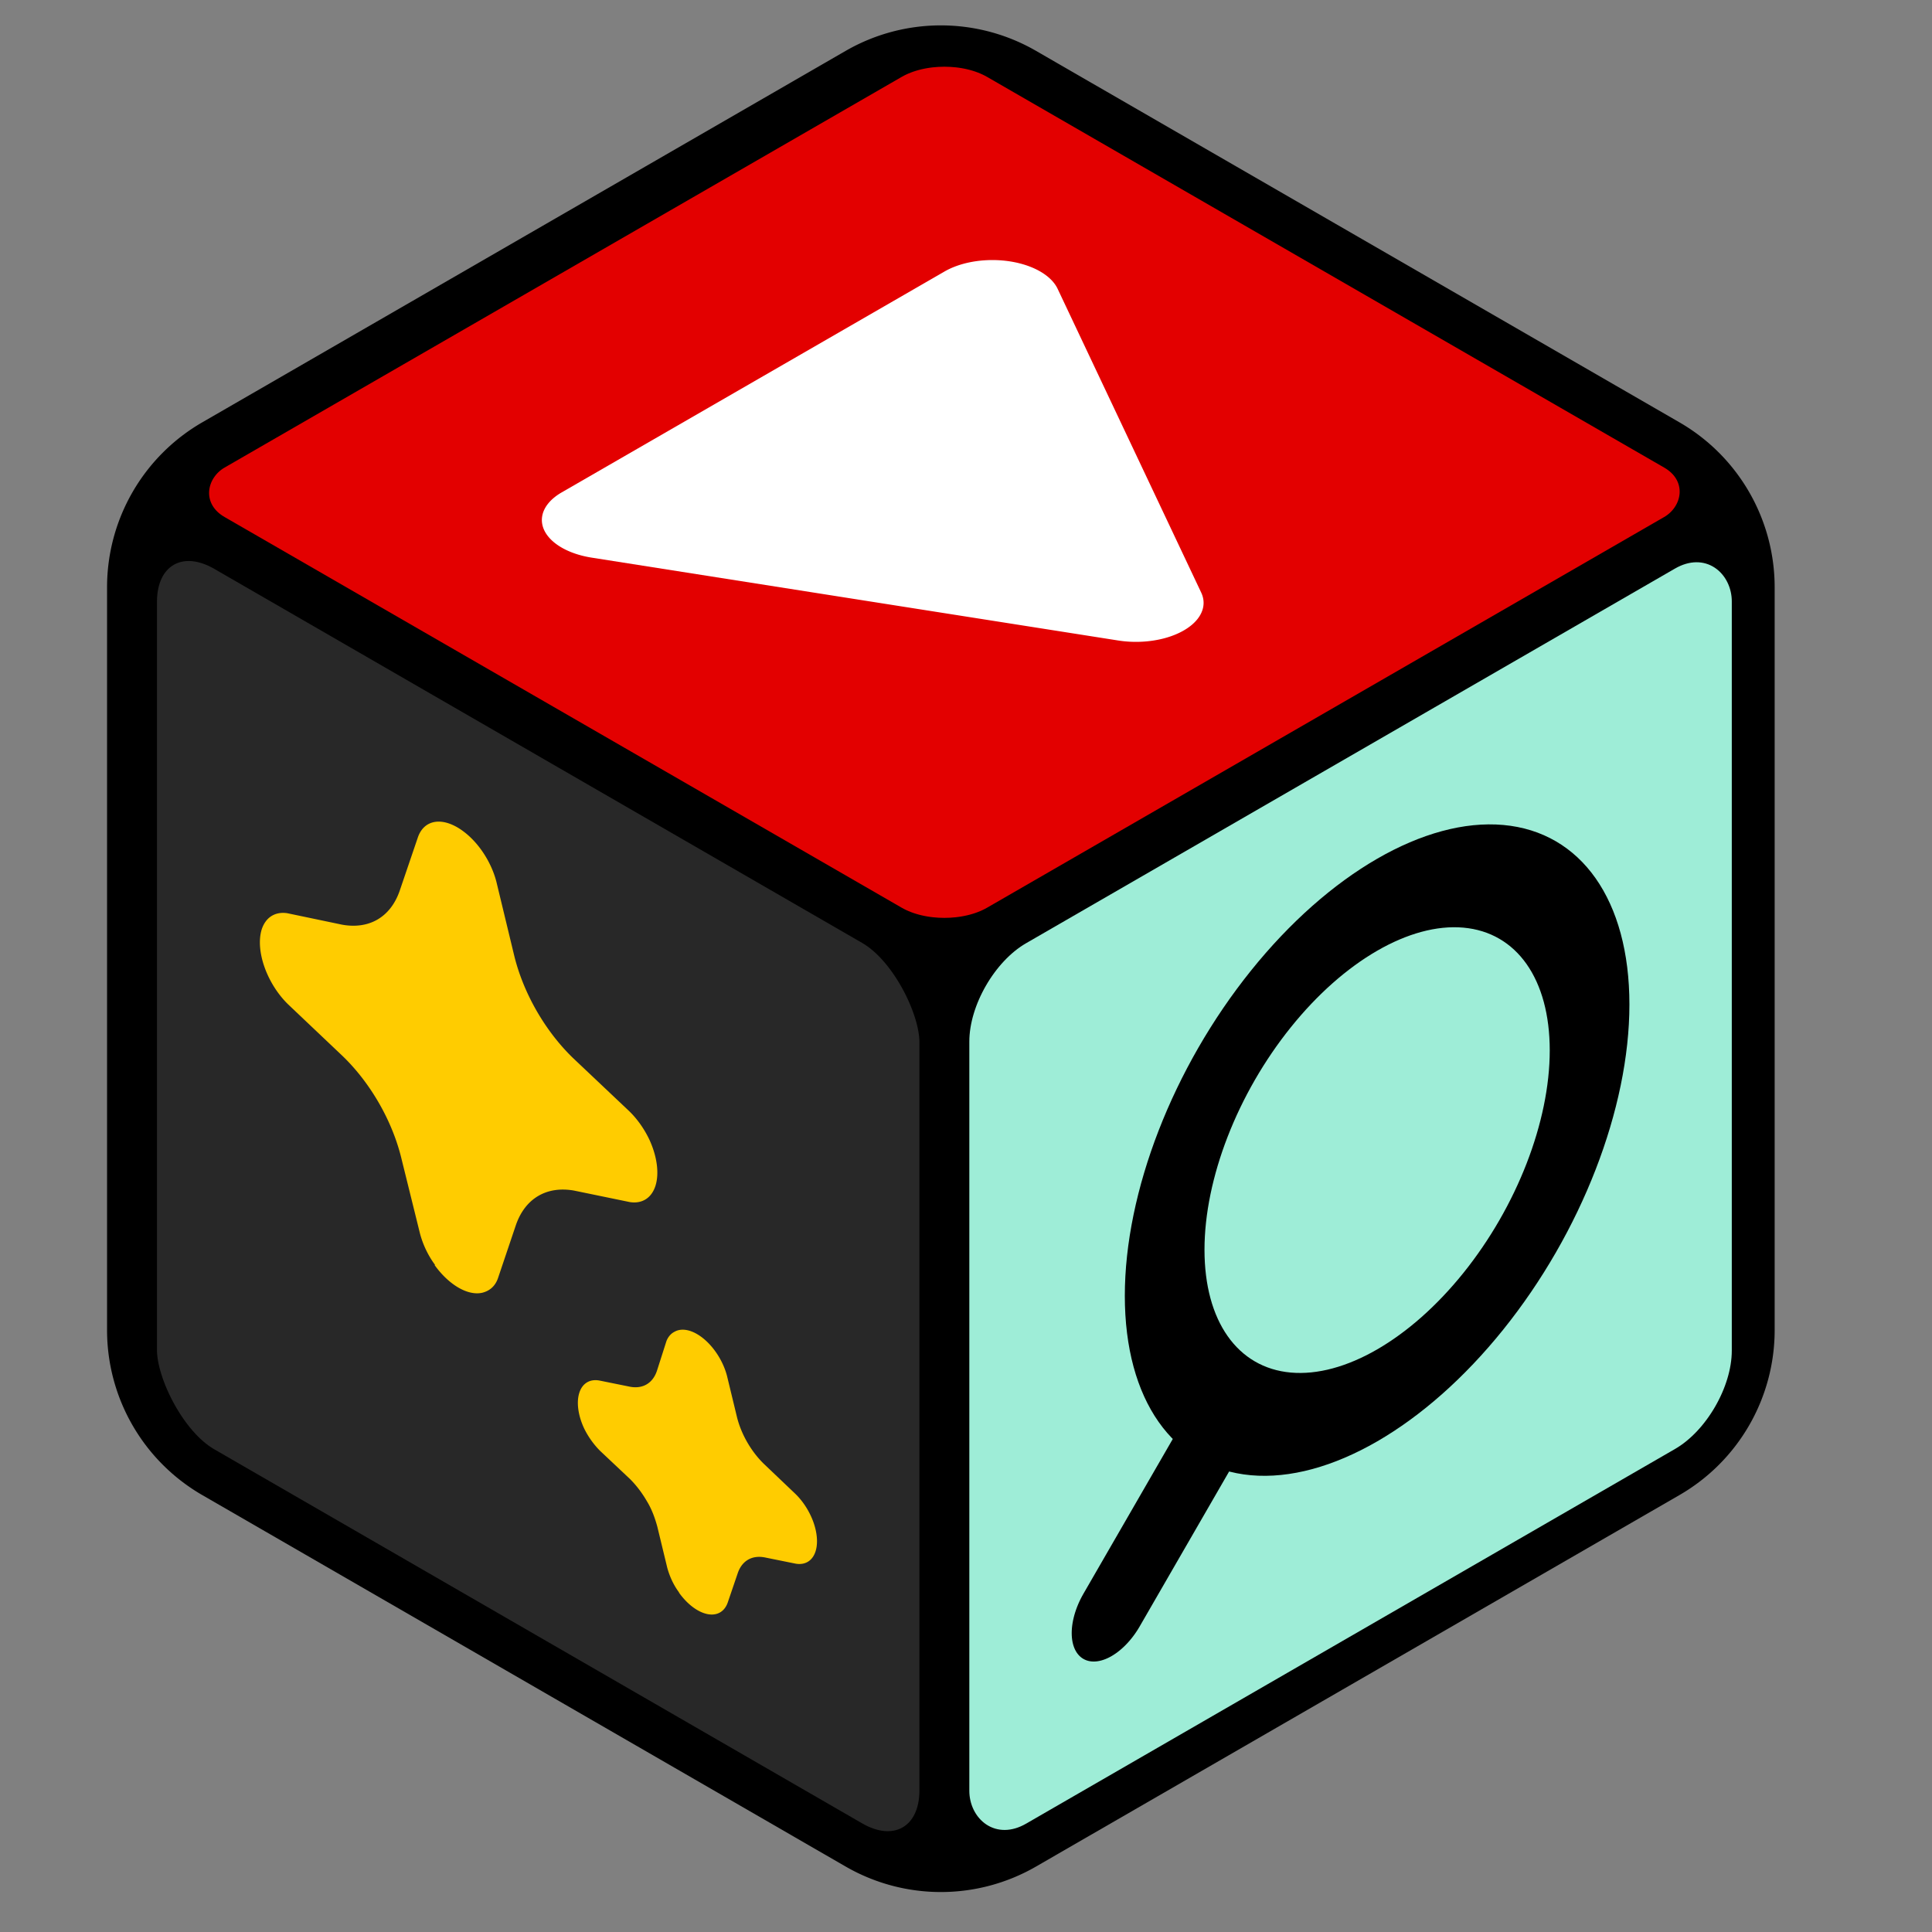 <svg xmlns="http://www.w3.org/2000/svg" viewBox="0 0 210 210"><rect x="0" y="0" width="210" height="210" fill="#808080" stroke="none"/><defs><clipPath id="e" clipPathUnits="userSpaceOnUse"><path fill="none" stroke="#000" stroke-linejoin="round" stroke-width="3.7" d="M 92.27,46.86 27.523,84.242 a 17.321,17.321 4.1296579e-7 0 1 -17.321,0 L -54.544,46.86 a 17.321,17.321 60 0 1 -8.66,-15 v -74.763 a 17.321,17.321 120 0 1 8.66,-15 L 10.203,-95.284 a 17.321,17.321 1.5115602e-7 0 1 17.321,0 l 64.746,37.381 a 17.321,17.321 60 0 1 8.66,15 l 0,74.763 a 17.321,17.321 120 0 1 -8.66,15 z" paint-order="markers fill stroke" transform="matrix(0.882,0,0,0.882,-16.943,46.252)"/></clipPath><clipPath id="c" clipPathUnits="userSpaceOnUse"><path fill="none" stroke="#000" stroke-linejoin="round" stroke-width="3.7" d="M 92.27,46.86 27.523,84.242 a 17.321,17.321 4.1296579e-7 0 1 -17.321,0 L -54.544,46.86 a 17.321,17.321 60 0 1 -8.66,-15 v -74.763 a 17.321,17.321 120 0 1 8.66,-15 L 10.203,-95.284 a 17.321,17.321 1.5115602e-7 0 1 17.321,0 l 64.746,37.381 a 17.321,17.321 60 0 1 8.66,15 l 0,74.763 a 17.321,17.321 120 0 1 -8.66,15 z" paint-order="markers fill stroke" transform="matrix(1.08,0,0,1.08,23.395,-19.841)"/></clipPath><clipPath id="a" clipPathUnits="userSpaceOnUse"><path fill="none" stroke="#000" stroke-linejoin="round" stroke-width="3.7" d="M 92.27,46.86 27.523,84.242 a 17.321,17.321 4.1296579e-7 0 1 -17.321,0 L -54.544,46.86 a 17.321,17.321 60 0 1 -8.66,-15 v -74.763 a 17.321,17.321 120 0 1 8.66,-15 L 10.203,-95.284 a 17.321,17.321 1.5115602e-7 0 1 17.321,0 l 64.746,37.381 a 17.321,17.321 60 0 1 8.66,15 l 0,74.763 a 17.321,17.321 120 0 1 -8.66,15 z" paint-order="markers fill stroke" transform="matrix(1.08,0,0,1.08,-64.905,-19.841)"/></clipPath><symbol id="d" fill="currentColor" viewBox="0 0 16 16"><path d="m 5.4,10.8 a 1.04,1.04 0 0 0 1.2,0 C 6.78,10.67 6.92,10.5 6.99,10.29 L 7.44,8.91 A 2.35,2.35 0 0 1 8.9,7.43 L 10.3,6.98 A 1.05,1.05 0 0 0 10.8,5.39 1.06,1.06 0 0 0 10.25,5 L 8.87,4.56 A 2.34,2.34 0 0 1 7.4,3.08 L 6.95,1.69 A 1.03,1.03 0 0 0 6.12,1.01 1.04,1.04 0 0 0 4.98,1.71 L 4.52,3.11 A 2.32,2.32 0 0 1 3.08,4.56 L 1.7,5 a 1.06,1.06 0 0 0 -0.64,0.67 1.05,1.05 0 0 0 0.66,1.3 l 1.37,0.44 a 2.33,2.33 0 0 1 1.48,1.5 l 0.46,1.38 c 0.07,0.2 0.2,0.38 0.38,0.5 z m 6.13,4.05 a 0.8,0.8 0 0 0 1.23,-0.4 l 0.25,-0.76 a 1.07,1.07 0 0 1 0.68,-0.68 l 0.77,-0.25 a 0.8,0.8 0 0 0 0.53,-0.64 0.8,0.8 0 0 0 -0.55,-0.88 L 13.67,10.99 A 1.08,1.08 0 0 1 12.99,10.31 L 12.74,9.54 a 0.8,0.8 0 0 0 -1.32,-0.3 0.8,0.8 0 0 0 -0.2,0.3 l -0.24,0.77 a 1.07,1.07 0 0 1 -0.67,0.68 l -0.77,0.25 a 0.8,0.8 0 0 0 -0.39,1.23 c 0.1,0.13 0.24,0.23 0.4,0.29 L 10.31,13 c 0.16,0.06 0.3,0.15 0.42,0.27 0.12,0.11 0.2,0.26 0.26,0.42 l 0.25,0.77 c 0.06,0.16 0.16,0.3 0.3,0.39 z"/></symbol><symbol id="f" viewBox="0 0 16 16"><path fill="#fff" d="M 4,12 V 4 A 1,1 0 0 1 5.5,3.13 l 7,4 a 1,1 0 0 1 0,1.74 l -7,4 A 1,1 0 0 1 4,12 Z"/></symbol><symbol id="b" fill="none" stroke="currentColor" stroke-linecap="round" stroke-linejoin="round" stroke-width="3" viewBox="0 0 24 24"><circle cx="11" cy="11" r="8"/><path d="M 21,21 16.7,16.7"/></symbol></defs><path stroke="#000" stroke-linejoin="round" stroke-width="3.7" d="M 92.27,46.86 27.523,84.242 a 17.321,17.321 4.1296579e-7 0 1 -17.321,0 L -54.544,46.86 a 17.321,17.321 60 0 1 -8.66,-15 v -74.763 a 17.321,17.321 120 0 1 8.66,-15 L 10.203,-95.284 a 17.321,17.321 1.5115602e-7 0 1 17.321,0 l 64.746,37.381 a 17.321,17.321 60 0 1 8.66,15 l 0,74.763 a 17.321,17.321 120 0 1 -8.66,15 z" paint-order="markers fill stroke" transform="matrix(1.08,0,0,1.08,81.895,110.17)"/><g clip-path="url(#a)" transform="translate(146.8,130.011)"><g transform="matrix(0.866,-0.5,0,1,0,0)"><rect width="100" height="100" x="-50" y="-50" fill="#9eedd7" stroke="#000" stroke-width="4.3" ry="9.28"/><use width="80" height="80" color="#000" href="#b" transform="matrix(-1,0,0,1,40,-40)"/></g></g><g clip-path="url(#c)" transform="translate(58.5,130.011)"><g transform="matrix(0.866,0.5,0,1,0,0)"><rect width="100" height="100" x="-50" y="-50" fill="#282828" stroke="#000" stroke-width="4.3" ry="9.34"/><use width="80" height="80" color="#fc0" href="#d" transform="translate(-40,-40)"/></g></g><g clip-path="url(#e)" transform="matrix(1.225,0,0,1.225,102.65,53.511)"><g transform="scale(1,0.577) rotate(45)"><rect width="100" height="100" x="-50" y="-50" fill="#e30000" stroke="#000" stroke-width="4.3" ry="7.52"/><use width="96" height="96" href="#f" transform="translate(-48,-48)"/></g></g></svg>

